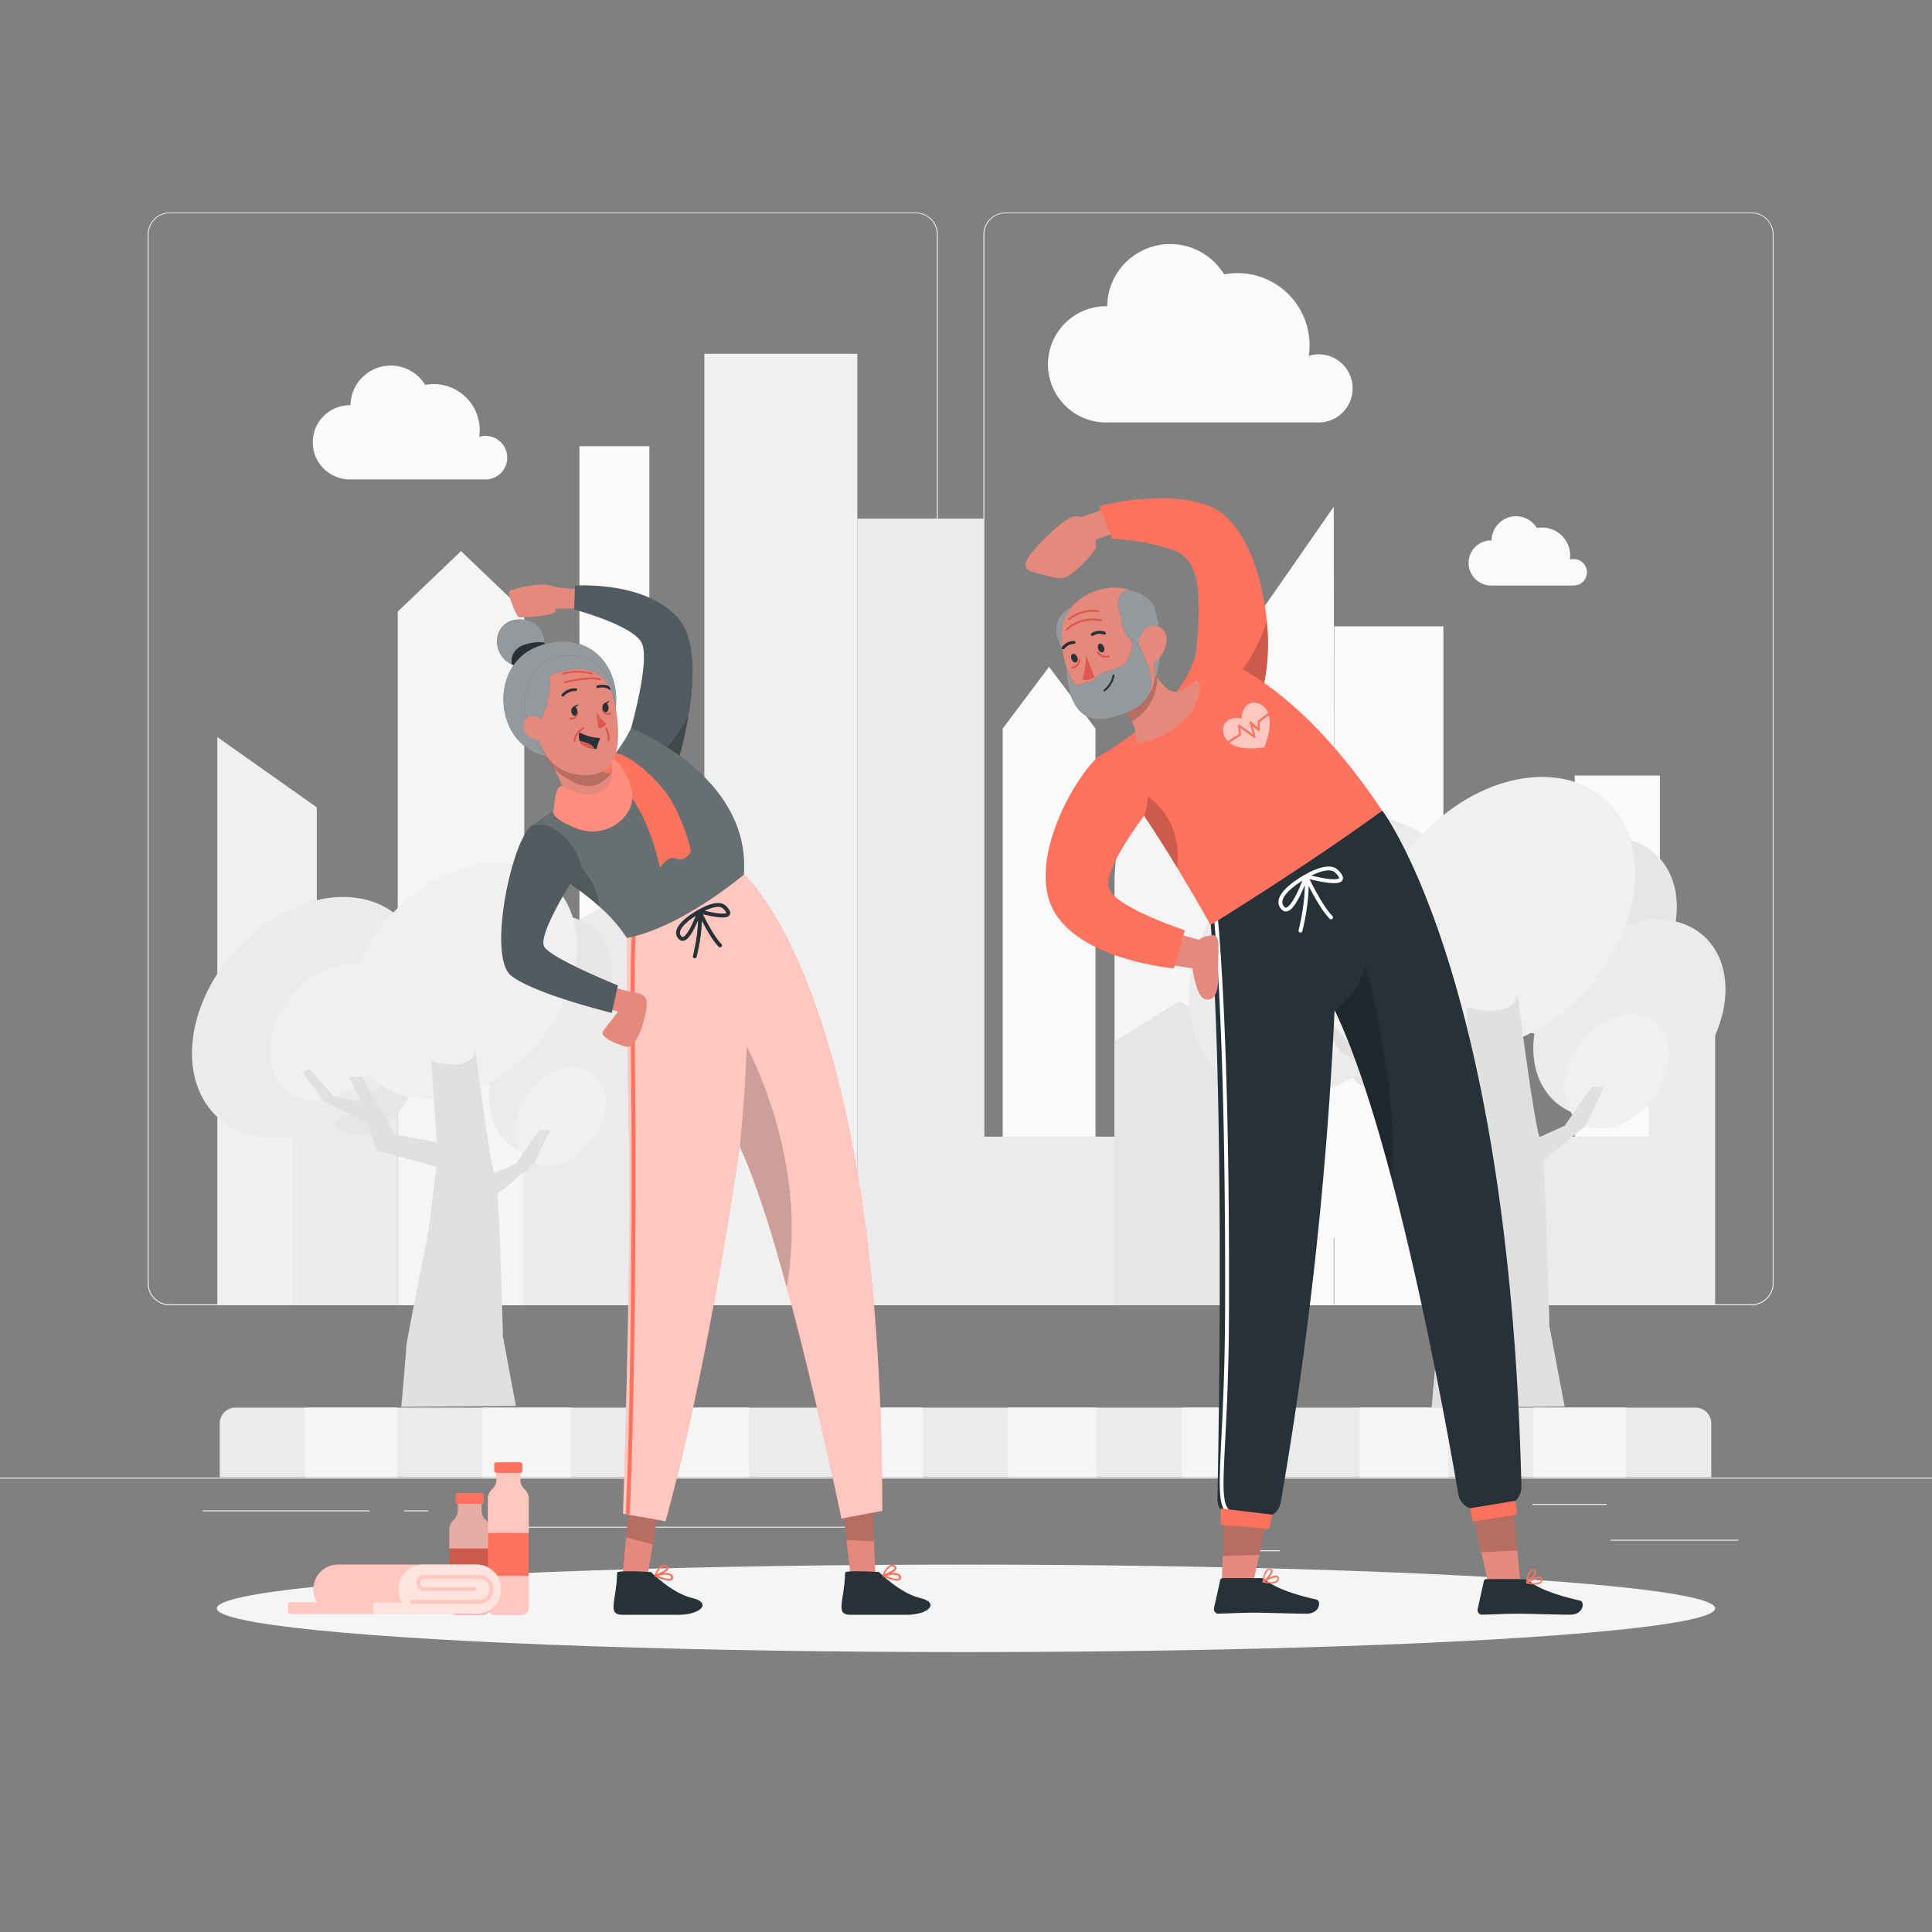 <svg xmlns="http://www.w3.org/2000/svg" viewBox="0 0 500 500"><rect x="0" y="0" width="500" height="500" fill="#808080" stroke="none"/><g id="freepik--background-complete--inject-5"><rect y="382.4" width="500" height="0.25" style="fill:#ebebeb"></rect><rect x="416.78" y="398.49" width="33.12" height="0.25" style="fill:#ebebeb"></rect><rect x="322.53" y="401.21" width="8.69" height="0.25" style="fill:#ebebeb"></rect><rect x="396.59" y="389.21" width="19.19" height="0.25" style="fill:#ebebeb"></rect><rect x="52.46" y="390.89" width="43.19" height="0.25" style="fill:#ebebeb"></rect><rect x="104.56" y="390.89" width="6.33" height="0.25" style="fill:#ebebeb"></rect><rect x="131.47" y="395.11" width="93.68" height="0.25" style="fill:#ebebeb"></rect><path d="M237,337.8H43.91a5.71,5.71,0,0,1-5.7-5.71V60.66A5.71,5.71,0,0,1,43.91,55H237a5.71,5.71,0,0,1,5.71,5.71V332.09A5.71,5.71,0,0,1,237,337.8ZM43.91,55.2a5.46,5.46,0,0,0-5.45,5.46V332.09a5.46,5.46,0,0,0,5.45,5.46H237a5.47,5.47,0,0,0,5.46-5.46V60.66A5.47,5.47,0,0,0,237,55.2Z" style="fill:#ebebeb"></path><path d="M453.31,337.8H260.21a5.72,5.72,0,0,1-5.71-5.71V60.66A5.72,5.72,0,0,1,260.21,55h193.1A5.71,5.71,0,0,1,459,60.66V332.09A5.71,5.71,0,0,1,453.31,337.8ZM260.21,55.2a5.47,5.47,0,0,0-5.46,5.46V332.09a5.47,5.47,0,0,0,5.46,5.46h193.1a5.47,5.47,0,0,0,5.46-5.46V60.66a5.47,5.47,0,0,0-5.46-5.46Z" style="fill:#ebebeb"></path><rect x="373.68" y="230.34" width="19.37" height="107.46" style="fill:#f5f5f5"></rect><rect x="345.3" y="162.1" width="28.25" height="175.7" style="fill:#fafafa"></rect><rect x="407.54" y="200.71" width="22.04" height="137.09" style="fill:#fafafa"></rect><rect x="149.96" y="115.47" width="18.09" height="222.33" style="fill:#fafafa"></rect><rect x="221.88" y="134.21" width="32.73" height="203.59" style="fill:#ebebeb"></rect><polygon points="283.52 320.36 259.49 320.36 259.49 188.56 271.5 172.57 283.52 188.56 283.52 320.36" style="fill:#fafafa"></polygon><polygon points="135.68 337.8 102.94 337.8 102.94 158.28 119.31 142.63 135.68 158.28 135.68 337.8" style="fill:#f5f5f5"></polygon><polygon points="345.44 320.36 318.06 320.36 318.06 170.19 345.17 131.14 345.44 320.36" style="fill:#fafafa"></polygon><rect x="182.29" y="91.56" width="39.59" height="246.24" style="fill:#f0f0f0"></rect><rect x="322.18" y="194.82" width="22.99" height="142.98" style="fill:#fafafa"></rect><rect x="393.06" y="294.17" width="33.78" height="43.63" style="fill:#ebebeb"></rect><path d="M314.19,335.93H288.44V228.39c0-9.27,2.44-18.13,6.74-24.49l19-14.9Z" style="fill:#f5f5f5"></path><polygon points="56.24 337.8 81.99 337.8 81.99 208.95 56.24 190.75 56.24 337.8" style="fill:#f0f0f0"></polygon><rect x="254.61" y="294.17" width="33.78" height="43.63" style="fill:#ebebeb"></rect><polygon points="322.18 337.8 288.4 337.8 288.4 269.53 305.29 259.09 322.18 269.53 322.18 337.8" style="fill:#e6e6e6"></polygon><polygon points="182.29 337.8 135.37 337.8 135.37 246.54 159.47 232.58 182.29 246.54 182.29 337.8" style="fill:#ebebeb"></polygon><rect x="426.71" y="257.35" width="17.18" height="80.45" style="fill:#ebebeb"></rect><rect x="75.81" y="257.35" width="27.14" height="80.45" style="fill:#ebebeb"></rect><path d="M354,258.07c6.25-6.28,14.6-7.13,18.65-1.89s2.26,14.58-4,20.86-14.61,7.12-18.65,1.88S347.77,264.35,354,258.07Z" style="fill:#e6e6e6"></path><ellipse cx="342.69" cy="247.45" rx="40.56" ry="29.82" transform="translate(-70.27 337.64) rotate(-48.15)" style="fill:#ebebeb"></ellipse><path d="M395.58,225.89c11.53-10.89,26.93-12.36,34.39-3.27s4.17,25.3-7.36,36.19-26.92,12.37-34.39,3.28S384.06,236.79,395.58,225.89Z" style="fill:#e6e6e6"></path><path d="M408.17,247.21c11.53-10.9,26.93-12.36,34.39-3.27s4.17,25.29-7.36,36.19-26.92,12.36-34.39,3.27S396.64,258.11,408.17,247.21Z" style="fill:#ebebeb"></path><path d="M370.27,213.8c15.9-15,37.14-17.05,47.43-4.52s5.75,34.88-10.15,49.91-37.14,17.06-47.43,4.52S354.37,228.83,370.27,213.8Z" style="fill:#f0f0f0"></path><path d="M339.65,238.83c8.65-8.69,20.2-9.86,25.8-2.61s3.13,20.16-5.52,28.85-20.2,9.86-25.8,2.61S331,247.51,339.65,238.83Z" style="fill:#f0f0f0"></path><ellipse cx="418.37" cy="277.23" rx="16.21" ry="11.77" transform="translate(-52.56 450.77) rotate(-53.76)" style="fill:#f0f0f0"></ellipse><path d="M410.39,291.3l-11,9.17c.87,12.93,1.59,42.71,1.59,42.71L404.92,364l-34.42.29s1.57-17.58,1.57-18.54,6.65-34.64,6.65-34.64l2.34-18.87-17.74-4.86L360.08,279l-13-6.63-6.38-8.8,2.47-.53,7,8.12,8.22,1.6-3.52-7.48h3.91l9.78,17.34,12.6,2.32-1.65-24.35c12.13,3.42,13.3-2.81,13.3-2.81s4.16,32.76,5.62,36.5l6.5-2.95,7-10h3.13Z" style="fill:#e0e0e0"></path><path d="M89.64,272.47c5.39-5.42,12.58-6.15,16.07-1.63s2,12.57-3.44,18S89.69,295,86.2,290.44,84.25,277.88,89.64,272.47Z" style="fill:#e6e6e6"></path><ellipse cx="79.87" cy="263.31" rx="34.96" ry="25.71" transform="translate(-169.56 147.14) rotate(-48.15)" style="fill:#ebebeb"></ellipse><ellipse cx="137.12" cy="258.92" rx="24.83" ry="18.26" transform="translate(-147.24 188.33) rotate(-48.15)" style="fill:#e6e6e6"></ellipse><ellipse cx="147.97" cy="277.3" rx="24.83" ry="18.26" transform="translate(-157.32 202.53) rotate(-48.15)" style="fill:#ebebeb"></ellipse><ellipse cx="119.71" cy="253.87" rx="34.25" ry="25.18" transform="translate(-149.27 173.67) rotate(-48.15)" style="fill:#f0f0f0"></ellipse><path d="M77.25,255.88c7.46-7.49,17.41-8.5,22.24-2.25s2.7,17.38-4.76,24.87-17.41,8.5-22.24,2.25S69.79,263.37,77.25,255.88Z" style="fill:#f0f0f0"></path><path d="M138.79,280.81c5.39-5.41,12.59-6.14,16.08-1.63s1.95,12.57-3.44,18-12.59,6.14-16.08,1.63S133.4,286.22,138.79,280.81Z" style="fill:#f0f0f0"></path><path d="M138.23,301.12l-9.46,7.9c.76,11.15,1.38,36.82,1.38,36.82l3.36,18-29.66.24s1.35-15.15,1.35-16,5.73-29.86,5.73-29.86l2-16.26-15.29-4.19-2.8-7.25-11.24-5.72-5.5-7.58,2.13-.47,6.07,7,7.08,1.38-3-6.45h3.38l8.42,14.94,10.86,2-1.42-21c10.46,2.95,11.47-2.43,11.47-2.43s3.58,28.25,4.85,31.46l5.59-2.53,6.08-8.61h2.69Z" style="fill:#e0e0e0"></path><path d="M442.87,368.59v13.7h-386v-13.7a4.08,4.08,0,0,1,4-4.3H438.83A4.08,4.08,0,0,1,442.87,368.59Z" style="fill:#ebebeb"></path><rect x="78.87" y="364.29" width="24" height="18" style="fill:#f5f5f5"></rect><rect x="124.87" y="364.29" width="23" height="18" style="fill:#f5f5f5"></rect><rect x="169.87" y="364.29" width="24" height="18" style="fill:#f5f5f5"></rect><rect x="215.87" y="364.29" width="23" height="18" style="fill:#f5f5f5"></rect><rect x="260.87" y="364.29" width="23" height="18" style="fill:#f5f5f5"></rect><rect x="305.87" y="364.29" width="24" height="18" style="fill:#f5f5f5"></rect><rect x="351.87" y="364.29" width="23" height="18" style="fill:#f5f5f5"></rect><rect x="396.87" y="364.29" width="24" height="18" style="fill:#f5f5f5"></rect><path d="M350.06,100.52a8.79,8.79,0,0,0-11.35-8.44A18.67,18.67,0,0,0,316.79,71a16.32,16.32,0,0,0-30.26,8.25l-.27,0a15,15,0,0,0,0,30.09H341.5v0A8.81,8.81,0,0,0,350.06,100.52Z" style="fill:#fafafa"></path><path d="M410.7,148.1a3.43,3.43,0,0,0-3.43-3.42,3.19,3.19,0,0,0-1,.15,7.45,7.45,0,0,0,.08-1.06,7.25,7.25,0,0,0-7.25-7.24,7.42,7.42,0,0,0-1.34.12,6.33,6.33,0,0,0-11.74,3.2h-.11a5.84,5.84,0,0,0,0,11.68h21.44A3.42,3.42,0,0,0,410.7,148.1Z" style="fill:#fafafa"></path><path d="M131.27,118.44a5.63,5.63,0,0,0-5.63-5.63,5.7,5.7,0,0,0-1.61.24,12.26,12.26,0,0,0,.12-1.73A11.92,11.92,0,0,0,112.23,99.4a11.47,11.47,0,0,0-2.2.21,10.42,10.42,0,0,0-19.32,5.26h-.17a9.6,9.6,0,0,0,0,19.2H125.8A5.61,5.61,0,0,0,131.27,118.44Z" style="fill:#fafafa"></path></g><g id="freepik--Shadow--inject-5"><ellipse id="freepik--path--inject-5" cx="250" cy="416.24" rx="193.89" ry="11.32" style="fill:#f5f5f5"></ellipse></g><g id="freepik--character-2--inject-5"><g id="freepik--group--inject-5"><polygon points="391.75 390.78 381.03 391.35 385.05 409.26 393.39 408.91 391.75 390.78" style="fill:#e4897b"></polygon><polygon points="391.75 390.78 381.03 391.35 383.36 401.7 392.71 401.27 391.75 390.78" style="opacity:0.2;isolation:isolate"></polygon><polygon points="316.17 410.12 324.27 409.8 328.42 391.02 316.85 391.47 316.17 410.12" style="fill:#e4897b"></polygon><polygon points="316.85 391.48 328.42 391.04 325.91 402.36 316.43 402.72 316.85 391.48" style="opacity:0.2;isolation:isolate"></polygon><path d="M394.55,408.67H384.7a.72.72,0,0,0-.69.56l-1.6,7.22a1.2,1.2,0,0,0,.92,1.42,1.23,1.23,0,0,0,.27,0c3.18-.05,5.5-.24,9.51-.24,2.46,0,9.9.25,13.3.25s3.85-3.36,2.46-3.67c-6.25-1.36-11-3.25-13-5A2,2,0,0,0,394.55,408.67Z" style="fill:#263238"></path><path d="M395.11,409.8a.2.2,0,0,1-.15-.17.18.18,0,0,1,.09-.18c.29-.19,2.91-1.8,3.81-1.33a.55.55,0,0,1,.33.53,1.13,1.13,0,0,1-.4,1,2.48,2.48,0,0,1-1.56.42A10,10,0,0,1,395.11,409.8Zm.55-.27a3.91,3.91,0,0,0,2.89-.15.78.78,0,0,0,.26-.69c0-.15-.07-.22-.12-.22a.57.57,0,0,0-.25-.06A8,8,0,0,0,395.66,409.53Z" style="fill:#FF725E"></path><path d="M395.05,409.84a.24.24,0,0,1-.09-.18c0-.11.21-2.44,1.15-3.21a1,1,0,0,1,.81-.24.63.63,0,0,1,.62.5c.17.86-1.45,2.64-2.29,3.1h-.09A.2.2,0,0,1,395.05,409.84Zm1.3-3.16a4.53,4.53,0,0,0-1,2.54c.83-.63,1.86-2,1.76-2.51,0,0,0-.19-.28-.19h-.09A.7.7,0,0,0,396.35,406.68Z" style="fill:#FF725E"></path><path d="M326.32,408.41h-9.85a.73.73,0,0,0-.69.56l-1.6,7.22a1.21,1.21,0,0,0,.93,1.42,1.09,1.09,0,0,0,.26,0c3.19-.06,5.51-.25,9.51-.25,2.46,0,9.9.26,13.3.26s3.85-3.37,2.46-3.68c-6.25-1.36-11-3.24-13-5A2,2,0,0,0,326.32,408.41Z" style="fill:#263238"></path><path d="M326.88,409.54a.18.18,0,0,1-.14-.17.16.16,0,0,1,.09-.18c.29-.19,2.91-1.8,3.8-1.33a.57.57,0,0,1,.33.53,1.13,1.13,0,0,1-.4,1,2.45,2.45,0,0,1-1.56.41A9.51,9.51,0,0,1,326.88,409.54Zm.56-.27a3.93,3.93,0,0,0,2.88-.14.8.8,0,0,0,.26-.69c0-.16-.07-.23-.12-.23a.43.43,0,0,0-.25,0A7.87,7.87,0,0,0,327.44,409.27Z" style="fill:#FF725E"></path><path d="M326.83,409.58a.18.18,0,0,1-.09-.18c0-.11.2-2.44,1.14-3.2a1,1,0,0,1,.81-.25.62.62,0,0,1,.62.5c.17.86-1.45,2.65-2.29,3.1h-.09A.19.19,0,0,1,326.83,409.58Zm1.3-3.16a4.54,4.54,0,0,0-1,2.54c.83-.63,1.87-2,1.76-2.51,0-.05,0-.19-.28-.19h-.09A.67.67,0,0,0,328.13,406.42Z" style="fill:#FF725E"></path><path d="M393.74,384.79a4.79,4.79,0,0,1-4.12,4.83l-6.83,1a4.78,4.78,0,0,1-5.38-3.93C375.24,374,368.67,337.2,360,304.51c-4.43-16.69-9.4-32.3-14.61-43.11a1019.48,1019.48,0,0,1-13.94,127.43,4.78,4.78,0,0,1-4.71,3.95h-6.89a4.77,4.77,0,0,1-4.78-4.87c.43-21,1.83-104.74-2-152.4l44.68-25.71S390.63,253,393.74,384.79Z" style="fill:#263238"></path><polygon points="380.47 390.32 381.13 393.75 392.6 391.97 392.17 388.41 380.47 390.32" style="fill:#FF725E"></polygon><path d="M336.56,240.85s2.23-8.54,1.44-14.08c0,0-3.67,10.76-6,8.23-3.09-3.34,6-8.23,6-8.23s5.65-3.42,7.82-1.35c5.26,5-7.82,1.35-7.82,1.35s3.57,7.75,6.47,10.65" style="fill:none;stroke:#fff;stroke-linecap:round;stroke-linejoin:round"></path><path d="M319.17,392.28a.25.25,0,0,1-.12,0c-3.89-1-3.65-5.62-3-19.26.39-7.76.93-18.4,1-33,.26-81.14-3.37-107.13-3.41-107.38a.5.5,0,0,1,1-.15c0,.26,3.68,26.29,3.42,107.54-.05,14.66-.59,25.31-1,33.08-.66,13-.88,17.43,2.21,18.25a.5.5,0,0,1,.36.61A.5.5,0,0,1,319.17,392.28Z" style="fill:#fff"></path><path d="M360,304.51c-4.43-16.69-9.4-32.3-14.61-43.11a19.92,19.92,0,0,0,8-11.63S362.38,282.64,360,304.51Z" style="opacity:0.2;isolation:isolate"></path><polygon points="315.95 390.39 315.95 394.61 328.42 395.65 329.32 392.01 315.95 390.39" style="fill:#FF725E"></polygon><path d="M292.17,129.55l-12.61,4.35s-1.31-2.18-8.23,4.55-7.32,8.75-3.56,9.72,6.13,1.83,8.11,1.2,8.06-7.16,7.79-7.76a4.78,4.78,0,0,1,0-2l11.19-3.9Z" style="fill:#e4897b"></path><path d="M327.14,176.94,320.92,174l-11.38-5.34c1.7-17,.41-24.06-6-26.33a53.9,53.9,0,0,0-15.69-2.88L284.49,131s17-4.63,28.54,0c8.74,3.49,13.62,17.16,14.83,29.88h0A52.23,52.23,0,0,1,327.14,176.94Z" style="fill:#FF725E"></path><path d="M327.14,176.94,320.92,174c3.23-3.72,5.54-9.16,6.94-13.17A52.23,52.23,0,0,1,327.14,176.94Z" style="opacity:0.2;isolation:isolate"></path><path d="M357.71,209.8s-16.28,12.13-44.43,29.59c0,0-3.63-6.56-8.6-14.75-3.72-6.13-8.19-13.17-12.44-19a73.07,73.07,0,0,0-8.1-9.75s22.39-12.19,25.4-27.17C309.54,168.68,331.38,170.47,357.71,209.8Z" style="fill:#FF725E"></path><path d="M308.53,183.94c-2.44,3.43-8.64,8.22-14.66,8.29a8.58,8.58,0,0,0-1-5.5c-2.3-4.55-7.59-8.89-11.21-11.38l16.57-4.44c.26.57.85,2.9,1.29,4.07a3.32,3.32,0,0,0,.25.59,8.55,8.55,0,0,0,2.81,3c2,1.17,4-.08,6.95-2.56C311.88,176.54,309.69,182.3,308.53,183.94Z" style="fill:#e4897b"></path><path d="M299.49,175a13,13,0,0,1-6.65,11.75c-2.3-4.55-7.59-8.89-11.21-11.38l16.57-4.44C298.46,171.48,299.05,173.81,299.49,175Z" style="opacity:0.2;isolation:isolate"></path><path d="M277.88,156.89a6.47,6.47,0,0,0-4.3,8.12c1,3.1,2.75,6.45,5.92,7.92,6.64,3.08,2.66-17.33,2.66-17.33Z" style="fill:#263238"></path><path d="M277.88,156.89a6.47,6.47,0,0,0-4.3,8.12c1,3.1,2.75,6.45,5.92,7.92,6.64,3.08,2.66-17.33,2.66-17.33Z" style="fill:#fff;opacity:0.5"></path><path d="M298.1,178.35a10.15,10.15,0,0,1-10.68,6.09,11.43,11.43,0,0,1-8.06-4.87c-4.17-6.15-7.37-17.69-1.14-23.47,4.41-4.15,12.92-5.86,17.07-1.43,1.19,1.25.5,4.69,1,6.35C298.68,168.69,300.45,173.08,298.1,178.35Z" style="fill:#e4897b"></path><path d="M285.68,167.43c.27.59.1,1.23-.31,1.38s-.91-.23-1.14-.83-.09-1.23.3-1.38S285.44,166.82,285.68,167.43Z" style="fill:#263238"></path><path d="M278.76,170.05a1,1,0,0,1-.3,1.38c-.4.15-.91-.23-1.15-.84s-.09-1.23.31-1.38S278.54,169.47,278.76,170.05Z" style="fill:#263238"></path><path d="M281.08,169.52a23.51,23.51,0,0,1-.95,6.34,3.79,3.79,0,0,0,3.15-.57Z" style="fill:#de5753"></path><path d="M275.08,168.06a.41.41,0,0,0,.38-.14,3.07,3.07,0,0,1,2.46-1.28.39.39,0,0,0,.41-.35.38.38,0,0,0-.35-.41h0a3.79,3.79,0,0,0-3.12,1.57.37.37,0,0,0,.06.53h0A.61.61,0,0,0,275.08,168.06Z" style="fill:#263238"></path><path d="M286,164.15a.35.35,0,0,0,.17-.15.38.38,0,0,0-.22-.49h0a3.78,3.78,0,0,0-3.48.39.38.38,0,0,0-.08.53h0a.4.4,0,0,0,.54.08h0a3.12,3.12,0,0,1,2.77-.27A.39.39,0,0,0,286,164.15Z" style="fill:#263238"></path><path d="M292.43,152.72c-2.46-.21-3.81,3.08-2.8,5.34a5.2,5.2,0,0,1,.57,1.92c-.17,3.19,2.87,7.06,5.61,8.11,0,0-.33-1.25.8-1.3s2.91,6.44,1.88,10.14c0,0,2.16-3.75,1.71-11a31.56,31.56,0,0,0-1.3-8.51C298.06,154.86,294.42,152.89,292.43,152.72Z" style="fill:#263238"></path><path d="M292.43,152.72c-2.46-.21-3.81,3.08-2.8,5.34a5.2,5.2,0,0,1,.57,1.92c-.17,3.19,2.87,7.06,5.61,8.11,0,0-.33-1.25.8-1.3s2.91,6.44,1.88,10.14c0,0,2.16-3.75,1.71-11a31.56,31.56,0,0,0-1.3-8.51C298.06,154.86,294.42,152.89,292.43,152.72Z" style="fill:#fff;opacity:0.5"></path><path d="M301.9,165.94a7.63,7.63,0,0,1-2.73,5.16c-2.08,1.7-4.19.1-4.51-2.42-.27-2.24.44-5.89,3-6.59S302.1,163.46,301.9,165.94Z" style="fill:#e4897b"></path><path d="M293.12,165.21s.25,3.73-1.79,6.25-5.13.95-8.7,4.88a5.87,5.87,0,0,0-3,.85c-1.25.87-3-2.12-3.64-4.52,0,0-.43,16.25,11.64,13.1s12.28-9,7-18.88Z" style="fill:#263238"></path><path d="M293.12,165.21s.25,3.73-1.79,6.25-5.13.95-8.7,4.88a5.87,5.87,0,0,0-3,.85c-1.25.87-3-2.12-3.64-4.52,0,0-.43,16.25,11.64,13.1s12.28-9,7-18.88Z" style="fill:#fff;opacity:0.5"></path><path d="M288.17,174.82a6.06,6.06,0,0,1-2.35,3.85" style="fill:none;stroke:#263238;stroke-linecap:round;stroke-linejoin:round;stroke-width:0.5px"></path><path d="M284.11,168.85a2.54,2.54,0,0,0,2.88,1" style="fill:none;stroke:#de5753;stroke-linecap:round;stroke-linejoin:round;stroke-width:0.5px"></path><path d="M279.4,170.9s-.46,1.93-1.92,1.85" style="fill:none;stroke:#de5753;stroke-linecap:round;stroke-linejoin:round;stroke-width:0.5px"></path><path d="M276,163s3-3.43,8.94-2.51" style="fill:none;stroke:#de5753;stroke-linecap:round;stroke-linejoin:round;stroke-width:0.5px"></path><path d="M276.55,160.32a10,10,0,0,1,7.7-2.15" style="fill:none;stroke:#de5753;stroke-linecap:round;stroke-linejoin:round;stroke-width:0.5px"></path><path d="M304.68,224.64c-3.72-6.13-8.19-13.17-12.44-19l1.07-1.56S306.24,208.38,304.68,224.64Z" style="opacity:0.2;isolation:isolate"></path><path d="M301.91,240.85l8.44,2.38s.43-.79,3.17-1.19,1.55,4.42,1.74,9.73-1,7.36-3.36,6.83-3.27-8-3.27-8l-9.42-1.36Z" style="fill:#e4897b"></path><path d="M284.14,195.84c-7.32,7-18.63,28.51-11,40.64s30.63,14.14,30.63,14.14l2.89-9.86s-18-5.93-19.67-10.82,9.11-18.81,9.11-18.81,2.41-6.21-.39-11.61S284.14,195.84,284.14,195.84Z" style="fill:#FF725E"></path><path d="M317.74,191.83l2.92-1.87-.26-2.16a.22.22,0,0,1,.12-.24.24.24,0,0,1,.27,0l3.49,2.51L323.4,187a.25.25,0,0,1,.41-.26l1.69,1.56v-1.6a.22.22,0,0,1,.1-.2l2.6-2a4.11,4.11,0,0,0-2.54-2.46c-2.67-1-4.32,1.53-4.31,3.92-2.32-.56-5.12.48-4.79,3.3A4.12,4.12,0,0,0,317.74,191.83Z" style="fill:#fff;opacity:0.6;isolation:isolate"></path><path d="M326,186.85v2.05a.25.25,0,0,1-.15.23.25.25,0,0,1-.27,0l-1.45-1.33.83,2.89a.24.24,0,0,1-.1.27.26.26,0,0,1-.29,0l-3.61-2.6.21,1.74a.25.25,0,0,1-.11.24l-2.94,1.88c2.21,1.76,6.18,1.56,8.25,1.3l.81-.1.28-.76c.66-1.77,1.61-5,.91-7.54Z" style="fill:#fff;opacity:0.6;isolation:isolate"></path></g></g><g id="freepik--character-1--inject-5"><path d="M152.56,152.79,143.9,152s-2.84-2-11.77.78c-.8.25-.21,2.77,1.87,6.79.17.35,2.62.22,5.06-.06,4.67-.54,4.81-1.05,4.84-2h7.21Z" style="fill:#e4897b"></path><polygon points="167.53 408.09 161.21 406.73 162.06 397.72 162.85 389.45 170.61 389.84 168.98 399.5 167.53 408.09" style="fill:#e4897b"></polygon><path d="M159.72,407c0-.71,8.76-.16,8.76-.16s5.38,5.48,10.61,6.71,2.31,4.36-3.54,4.36H161.1C157,417.9,159.55,414.37,159.72,407Z" style="fill:#263238"></path><polygon points="168.94 399.69 162.03 397.89 162.84 389.54 170.6 389.88 168.94 399.69" style="opacity:0.2;isolation:isolate"></polygon><polygon points="226.56 407.4 220.1 407.4 219.04 398.41 218.08 390.16 225.75 388.91 226.18 398.7 226.56 407.4" style="fill:#e4897b"></polygon><path d="M218.72,407c0-.71,8.76-.16,8.76-.16s5.38,5.48,10.61,6.71,2.31,4.36-3.54,4.36H220.1C216,417.9,218.55,414.37,218.72,407Z" style="fill:#263238"></path><polygon points="226.18 398.9 219.04 398.59 218.08 390.25 225.75 388.96 226.18 398.9" style="opacity:0.2;isolation:isolate"></polygon><path d="M173.08,409.07a10.93,10.93,0,0,1-3.62-1.11.16.16,0,0,1-.08-.06h0l0,0a.28.28,0,0,1,0-.18c0-.09.77-2.13,1.95-2.62a1.34,1.34,0,0,1,1.14,0c.39.19.59.43.57.73,0,.46-.65.93-1.36,1.3a3.55,3.55,0,0,1,2,.22.94.94,0,0,1,.47.59.84.84,0,0,1-.21.93A1.24,1.24,0,0,1,173.08,409.07Zm-2.82-1.25c1.29.54,2.89,1,3.3.69,0,0,.15-.12.06-.47a.48.48,0,0,0-.25-.3C172.74,407.38,171.24,407.6,170.26,407.82Zm1.56-2.41a.91.91,0,0,0-.35.07,3.83,3.83,0,0,0-1.5,1.88c1.3-.49,2.55-1.17,2.57-1.56,0-.12-.19-.24-.31-.29A.88.88,0,0,0,171.82,405.41Z" style="fill:#FF725E"></path><path d="M232.08,409.07a10.93,10.93,0,0,1-3.62-1.11.16.16,0,0,1-.08-.06h0l0,0a.28.28,0,0,1,0-.18c0-.09.77-2.13,1.95-2.62a1.34,1.34,0,0,1,1.14,0c.39.19.59.43.57.73,0,.46-.65.93-1.36,1.3a3.55,3.55,0,0,1,2,.22.94.94,0,0,1,.47.59.84.84,0,0,1-.21.93A1.24,1.24,0,0,1,232.08,409.07Zm-2.82-1.25c1.29.54,2.89,1,3.3.69,0,0,.15-.12.06-.47a.48.48,0,0,0-.25-.3C231.74,407.38,230.24,407.6,229.26,407.82Zm1.56-2.41a.91.91,0,0,0-.35.07,3.83,3.83,0,0,0-1.5,1.88c1.3-.49,2.55-1.17,2.57-1.56,0-.12-.19-.24-.31-.29A.88.88,0,0,0,230.82,405.41Z" style="fill:#FF725E"></path><path d="M192.49,226.34S228.33,256.83,228.33,391l-10.57,2s-14.5-71.25-26.31-96.31c0,0-7.75,55.49-19.2,97l-11-2s2.2-64.74,1.55-96.41c-.77-37.79-.53-52.61-.53-52.61Z" style="fill:#FF725E"></path><path d="M228.33,391l-10.57,2s-6.4-31.47-14.17-59.93c-3.91-14.37-8.18-28-12.14-36.38,0,0-7.75,55.49-19.2,97L163,392.07l-1-.18-.78-.14s2.2-64.74,1.55-96.41c-.77-37.79-.53-52.61-.53-52.61l1.29-.8,1-.65,27.93-14.94S228.33,256.83,228.33,391Z" style="fill:#fff;opacity:0.6;isolation:isolate"></path><path d="M203.59,333.09c-3.91-14.37-8.18-28-12.14-36.38,0,0,1.39-12.66,1.79-25.84C193.24,270.87,209.61,300.27,203.59,333.09Z" style="opacity:0.2;isolation:isolate"></path><path d="M179.81,247.51s1.84-7.07,1.19-11.64c0,0-3,8.89-5,6.8-2.55-2.77,5-6.8,5-6.8s4.67-2.83,6.46-1.12c4.35,4.16-6.46,1.12-6.46,1.12s2.95,6.4,5.35,8.8" style="fill:none;stroke:#263238;stroke-linecap:round;stroke-linejoin:round"></path><path d="M164.41,285.9c.15,17.21.14,69.23-1.43,106.17l-1-.18c1.56-36.87,1.57-88.79,1.42-106-.18-20.93-.36-36.81.11-44l1-.65C164.11,248,164.22,264.27,164.41,285.9Z" style="fill:#FF725E"></path><path d="M178.15,185.33a102.89,102.89,0,0,1-2.81,12.12l-3.85-2.89-8.16-6.13s4.91-17.24,2.8-21.93-17.53-8.76-17.53-8.76l.23-6.17S167,150.22,175.51,160C180.28,165.49,179.64,176.62,178.15,185.33Z" style="fill:#263238"></path><path d="M178.15,185.33a102.89,102.89,0,0,1-2.81,12.12l-3.85-2.89-8.16-6.13s4.91-17.24,2.8-21.93-17.53-8.76-17.53-8.76l.23-6.17S167,150.22,175.51,160C180.28,165.49,179.64,176.62,178.15,185.33Z" style="fill:#fff;opacity:0.2;isolation:isolate"></path><path d="M178.15,185.33a102.89,102.89,0,0,1-2.81,12.12l-3.85-2.89A37.24,37.24,0,0,0,178.15,185.33Z" style="opacity:0.2;isolation:isolate"></path><path d="M192.49,226.34s-16,13.67-30.26,16.39a39.33,39.33,0,0,0-7.15-8.15,64.72,64.72,0,0,0-7.49-5.8c-.64-.41-1.35-.93-2.11-1.53-3.72-2.94-8.31-8-8.3-13.23,0-.5,19.31-11.08,26.15-25.59C163.33,188.43,194.45,200.63,192.49,226.34Z" style="fill:#263238"></path><path d="M192.49,226.34s-16,13.67-30.26,16.39a39.33,39.33,0,0,0-7.15-8.15,64.72,64.72,0,0,0-7.49-5.8c-.64-.41-1.35-.93-2.11-1.53-3.72-2.94-8.31-8-8.3-13.23,0-.5,19.31-11.08,26.15-25.59C163.33,188.43,194.45,200.63,192.49,226.34Z" style="fill:#fff;opacity:0.3;isolation:isolate"></path><path d="M153.22,200.12s2.93-4,5.6-5,12.27,6.52,15.83,13.74,4.15,11.58,4.15,11.58-1.68,2.86-3.76,1.78-4.25,2.37-4.25,2.37S166.11,200.22,153.22,200.12Z" style="fill:#FF725E"></path><path d="M159,206.15c-8.57,4.28-12.66,2.94-12.66,2.94.57-3.34-1.35-7.37-3-10.14a33.88,33.88,0,0,0-2.3-3.31l10.45-2.81a23.5,23.5,0,0,0,1.59,3.66c2.46,4.43,4.86,3.61,5.36,3.38l.1-.05C161.68,201.4,159,206.15,159,206.15Z" style="fill:#e4897b"></path><path d="M158.34,199.87c-1.43,2-3.85,4.15-7.36,3.42-2.7-.57-5.47-2.42-7.74-4.34a33.88,33.88,0,0,0-2.3-3.31l10.45-2.81a23.5,23.5,0,0,0,1.59,3.66C155.44,200.92,157.84,200.1,158.34,199.87Z" style="opacity:0.2;isolation:isolate"></path><path d="M145.48,203.44s5.72,3.6,9.84,1.49c5.42-2.77,2.21-9.35,2.21-9.35s3.95,1.35,5.85,8.45-6.45,13.44-14.3,10.31-5.68-5.05-5.68-5.05S143.46,203.44,145.48,203.44Z" style="fill:#FF725E"></path><path d="M145.48,203.44s5.72,3.6,9.84,1.49c5.42-2.77,2.21-9.35,2.21-9.35s3.95,1.35,5.85,8.45-6.45,13.44-14.3,10.31-5.68-5.05-5.68-5.05S143.46,203.44,145.48,203.44Z" style="fill:#fff;opacity:0.2;isolation:isolate"></path><path d="M140.8,168.4l-6.11,4.26a8.1,8.1,0,0,1-2.29-.74c-5.83-2.86-4.69-11.8,2.29-11.6,5.14.14,6.15,3.63,6.25,6A9.41,9.41,0,0,1,140.8,168.4Z" style="fill:#263238"></path><path d="M140.94,166.29a11.3,11.3,0,0,0-5.49.68,4.41,4.41,0,0,0-3,4.95c-5.83-2.86-4.69-11.8,2.29-11.6C139.83,160.46,140.84,164,140.94,166.29Z" style="fill:#fff;opacity:0.5"></path><path d="M138.23,167.7c-12.81,5.74-9.91,29,7.12,28.37C157.82,195.63,162,182.85,158,174,154.68,166.71,146.69,163.92,138.23,167.7Z" style="fill:#263238"></path><path d="M138.23,167.7c-12.81,5.74-9.91,29,7.12,28.37C157.82,195.63,162,182.85,158,174,154.68,166.71,146.69,163.92,138.23,167.7Z" style="fill:#fff;opacity:0.5"></path><path d="M147.52,172.71c7.93-.57,10.79,3.49,12,11.62,1.46,10.16-.28,17.58-10.35,16.11C135.45,198.45,134.35,173.66,147.52,172.71Z" style="fill:#e4897b"></path><path d="M154.32,184.26a16.78,16.78,0,0,0,2.55,3.12,2.2,2.2,0,0,1-2,1.05Z" style="fill:#de5753"></path><path d="M149,178.49a4.14,4.14,0,0,0-3.35,1.44" style="fill:none;stroke:#263238;stroke-linecap:round;stroke-linejoin:round;stroke-width:0.708px"></path><path d="M154.69,177.74a3.72,3.72,0,0,1,3.21.42" style="fill:none;stroke:#263238;stroke-linecap:round;stroke-linejoin:round;stroke-width:0.708px"></path><path d="M139.82,186.7s3.24-6.78,2.31-11.77c0,0,15.26-7.55,17.18,8.34,0,0,.52-14.27-13.14-13.61s-12.16,20.61-4.69,26C141.48,195.7,137.82,190.94,139.82,186.7Z" style="fill:#263238"></path><path d="M155.32,191a21,21,0,0,0-.93,2.83,4.57,4.57,0,0,1-.52-.05c-2.37-.22-3.4-1.1-3.82-2a2.93,2.93,0,0,1-.24-1.43,3.1,3.1,0,0,1,.14-.82,11.18,11.18,0,0,0,4.56,1.4C155,191,155.32,191,155.32,191Z" style="fill:#263238"></path><path d="M153.87,193.79c-2.37-.22-3.4-1.1-3.82-2a7.82,7.82,0,0,1,2.59.77A3,3,0,0,1,153.87,193.79Z" style="fill:#de5753"></path><path d="M139.82,186.7s3.24-6.78,2.31-11.77c0,0,15.26-7.55,17.18,8.34,0,0,.52-14.27-13.14-13.61s-12.16,20.61-4.69,26C141.48,195.7,137.82,190.94,139.82,186.7Z" style="fill:#fff;opacity:0.5"></path><path d="M141.23,188.28a3.48,3.48,0,0,0-4-2.91c-2.44.44-3.25,5.57,3,6.35C141.1,191.83,141.54,190.94,141.23,188.28Z" style="fill:#e4897b"></path><path d="M151,188.43s-2.25,1.32-2.34,3.34" style="fill:none;stroke:#de5753;stroke-linecap:round;stroke-linejoin:round;stroke-width:0.5px"></path><path d="M156.87,188.52a6,6,0,0,1,.63,3.16" style="fill:none;stroke:#de5753;stroke-linecap:round;stroke-linejoin:round;stroke-width:0.5px"></path><path d="M149.43,184.31s-.09,2-1.84,1.64" style="fill:none;stroke:#de5753;stroke-linecap:round;stroke-linejoin:round;stroke-width:0.5px"></path><path d="M155.91,183.57s.6,1.72,2,1.06" style="fill:none;stroke:#de5753;stroke-linecap:round;stroke-linejoin:round;stroke-width:0.5px"></path><path d="M149.42,184c.06.65-.24,1.21-.67,1.25s-.84-.45-.9-1.1.24-1.21.67-1.25S149.36,183.31,149.42,184Z" style="fill:#263238"></path><path d="M148.35,182.9l1.36-.68S149.12,183.47,148.35,182.9Z" style="fill:#263238"></path><path d="M157.49,183.05c.07.65-.24,1.21-.67,1.25s-.83-.45-.9-1.1.24-1.21.68-1.25S157.43,182.4,157.49,183.05Z" style="fill:#263238"></path><path d="M156.42,182l1.36-.69S157.19,182.57,156.42,182Z" style="fill:#263238"></path><path d="M146.23,176.58s5.92-1.58,9.09-.79" style="fill:none;stroke:#de5753;stroke-linecap:round;stroke-linejoin:round;stroke-width:0.5px"></path><path d="M145.77,174.34a14,14,0,0,1,7.45,0" style="fill:none;stroke:#de5753;stroke-linecap:round;stroke-linejoin:round;stroke-width:0.5px"></path><path d="M155.08,234.58a64.72,64.72,0,0,0-7.49-5.8c-.64-.41-1.35-.93-2.11-1.53l3.6-4.15S154.61,228,155.08,234.58Z" style="opacity:0.2;isolation:isolate"></path><path d="M156.87,255.05l6.78,1.78s3.75-.14,3.75,2.8-2.38,12-5.41,11.24-6.89-2.69-5.94-4,3.88-5,3.88-5l-4.61-1.56Z" style="fill:#e4897b"></path><path d="M137.18,214c-5.13,5.29-10.93,33.77-4.86,38.52s26,9.6,26,9.6l1.59-7.09s-16.7-6.73-19-9.9,9.54-21,9.54-21a16.5,16.5,0,0,0-5.65-8.62C140.21,211.9,137.18,214,137.18,214Z" style="fill:#263238"></path><path d="M137.18,214c-5.13,5.29-10.93,33.77-4.86,38.52s26,9.6,26,9.6l1.59-7.09s-16.7-6.73-19-9.9,9.54-21,9.54-21a16.5,16.5,0,0,0-5.65-8.62C140.21,211.9,137.18,214,137.18,214Z" style="fill:#fff;opacity:0.2;isolation:isolate"></path></g><g id="freepik--Bottles--inject-5"><path d="M124.64,390.91v-3.52h-6.16v3.52a3.37,3.37,0,0,1-1.1,2.49h0a3.32,3.32,0,0,0-1.11,2.48v20.24a1.78,1.78,0,0,0,1.78,1.78h7a1.77,1.77,0,0,0,1.78-1.78V395.88a3.35,3.35,0,0,0-1.1-2.48h0A3.37,3.37,0,0,1,124.64,390.91Z" style="fill:#FF725E"></path><path d="M124.64,390.91v-3.52h-6.16v3.52a3.37,3.37,0,0,1-1.1,2.49h0a3.32,3.32,0,0,0-1.11,2.48v20.24a1.78,1.78,0,0,0,1.78,1.78h7a1.77,1.77,0,0,0,1.78-1.78V395.88a3.35,3.35,0,0,0-1.1-2.48h0A3.37,3.37,0,0,1,124.64,390.91Z" style="opacity:0.2;isolation:isolate"></path><path d="M126.84,400.75v-4.87a3.35,3.35,0,0,0-1.1-2.48,3.37,3.37,0,0,1-1.1-2.49v-3.52h-6.16v3.52a3.37,3.37,0,0,1-1.1,2.49,3.32,3.32,0,0,0-1.11,2.48v4.87Z" style="fill:#fff;opacity:0.5;isolation:isolate"></path><path d="M116.27,407.83v8.29a1.78,1.78,0,0,0,1.78,1.78h7a1.77,1.77,0,0,0,1.78-1.78v-8.29Z" style="fill:#fff;opacity:0.6;isolation:isolate"></path><rect x="117.92" y="386.42" width="7.27" height="2.77" rx="0.53" style="fill:#FF725E"></rect><path d="M134.64,382.91v-3.52h-6.16v3.52a3.37,3.37,0,0,1-1.1,2.49h0a3.32,3.32,0,0,0-1.11,2.48v28.24a1.78,1.78,0,0,0,1.78,1.78h7a1.77,1.77,0,0,0,1.78-1.78V387.88a3.35,3.35,0,0,0-1.1-2.48h0A3.37,3.37,0,0,1,134.64,382.91Z" style="fill:#FF725E"></path><path d="M136.84,396.75v-8.87a3.35,3.35,0,0,0-1.1-2.48,3.37,3.37,0,0,1-1.1-2.49v-3.52h-6.16v3.52a3.37,3.37,0,0,1-1.1,2.49,3.32,3.32,0,0,0-1.11,2.48v8.87Z" style="fill:#fff;opacity:0.6;isolation:isolate"></path><path d="M126.27,407.83v8.29a1.78,1.78,0,0,0,1.78,1.78h7a1.77,1.77,0,0,0,1.78-1.78v-8.29Z" style="fill:#fff;opacity:0.6;isolation:isolate"></path><rect x="127.92" y="378.42" width="7.27" height="2.77" rx="0.53" style="fill:#FF725E"></rect><path d="M129.72,411.28a6.37,6.37,0,0,1-6.36,6.37H75.05a.5.5,0,0,1-.49-.5v-1.92a.49.49,0,0,1,.49-.49h7.09a6.37,6.37,0,0,1,5.34-9.83h35.88A6.37,6.37,0,0,1,129.72,411.28Z" style="fill:#FF725E"></path><path d="M129.72,411.28a6.37,6.37,0,0,1-6.36,6.37H75.05a.5.5,0,0,1-.49-.5v-1.92a.49.49,0,0,1,.49-.49h7.09a6.37,6.37,0,0,1,5.34-9.83h35.88A6.37,6.37,0,0,1,129.72,411.28Z" style="fill:#fff;opacity:0.6;isolation:isolate"></path><path d="M123.36,404.91H109.48a6.37,6.37,0,0,0-5.34,9.83H97.05a.49.49,0,0,0-.49.49v1.92a.5.5,0,0,0,.49.5h26.31a6.37,6.37,0,0,0,0-12.74Zm.79,10.13H106.6a.51.51,0,0,1-.5-.5.5.5,0,0,1,.5-.5h17.55a2.73,2.73,0,0,0,0-5.45H110a1.1,1.1,0,1,0,0,2.19h12.91a.5.5,0,0,1,0,1H110a2.1,2.1,0,1,1,0-4.19h14.17a3.73,3.73,0,0,1,0,7.45Z" style="fill:#fff;opacity:0.5;isolation:isolate"></path></g></svg>